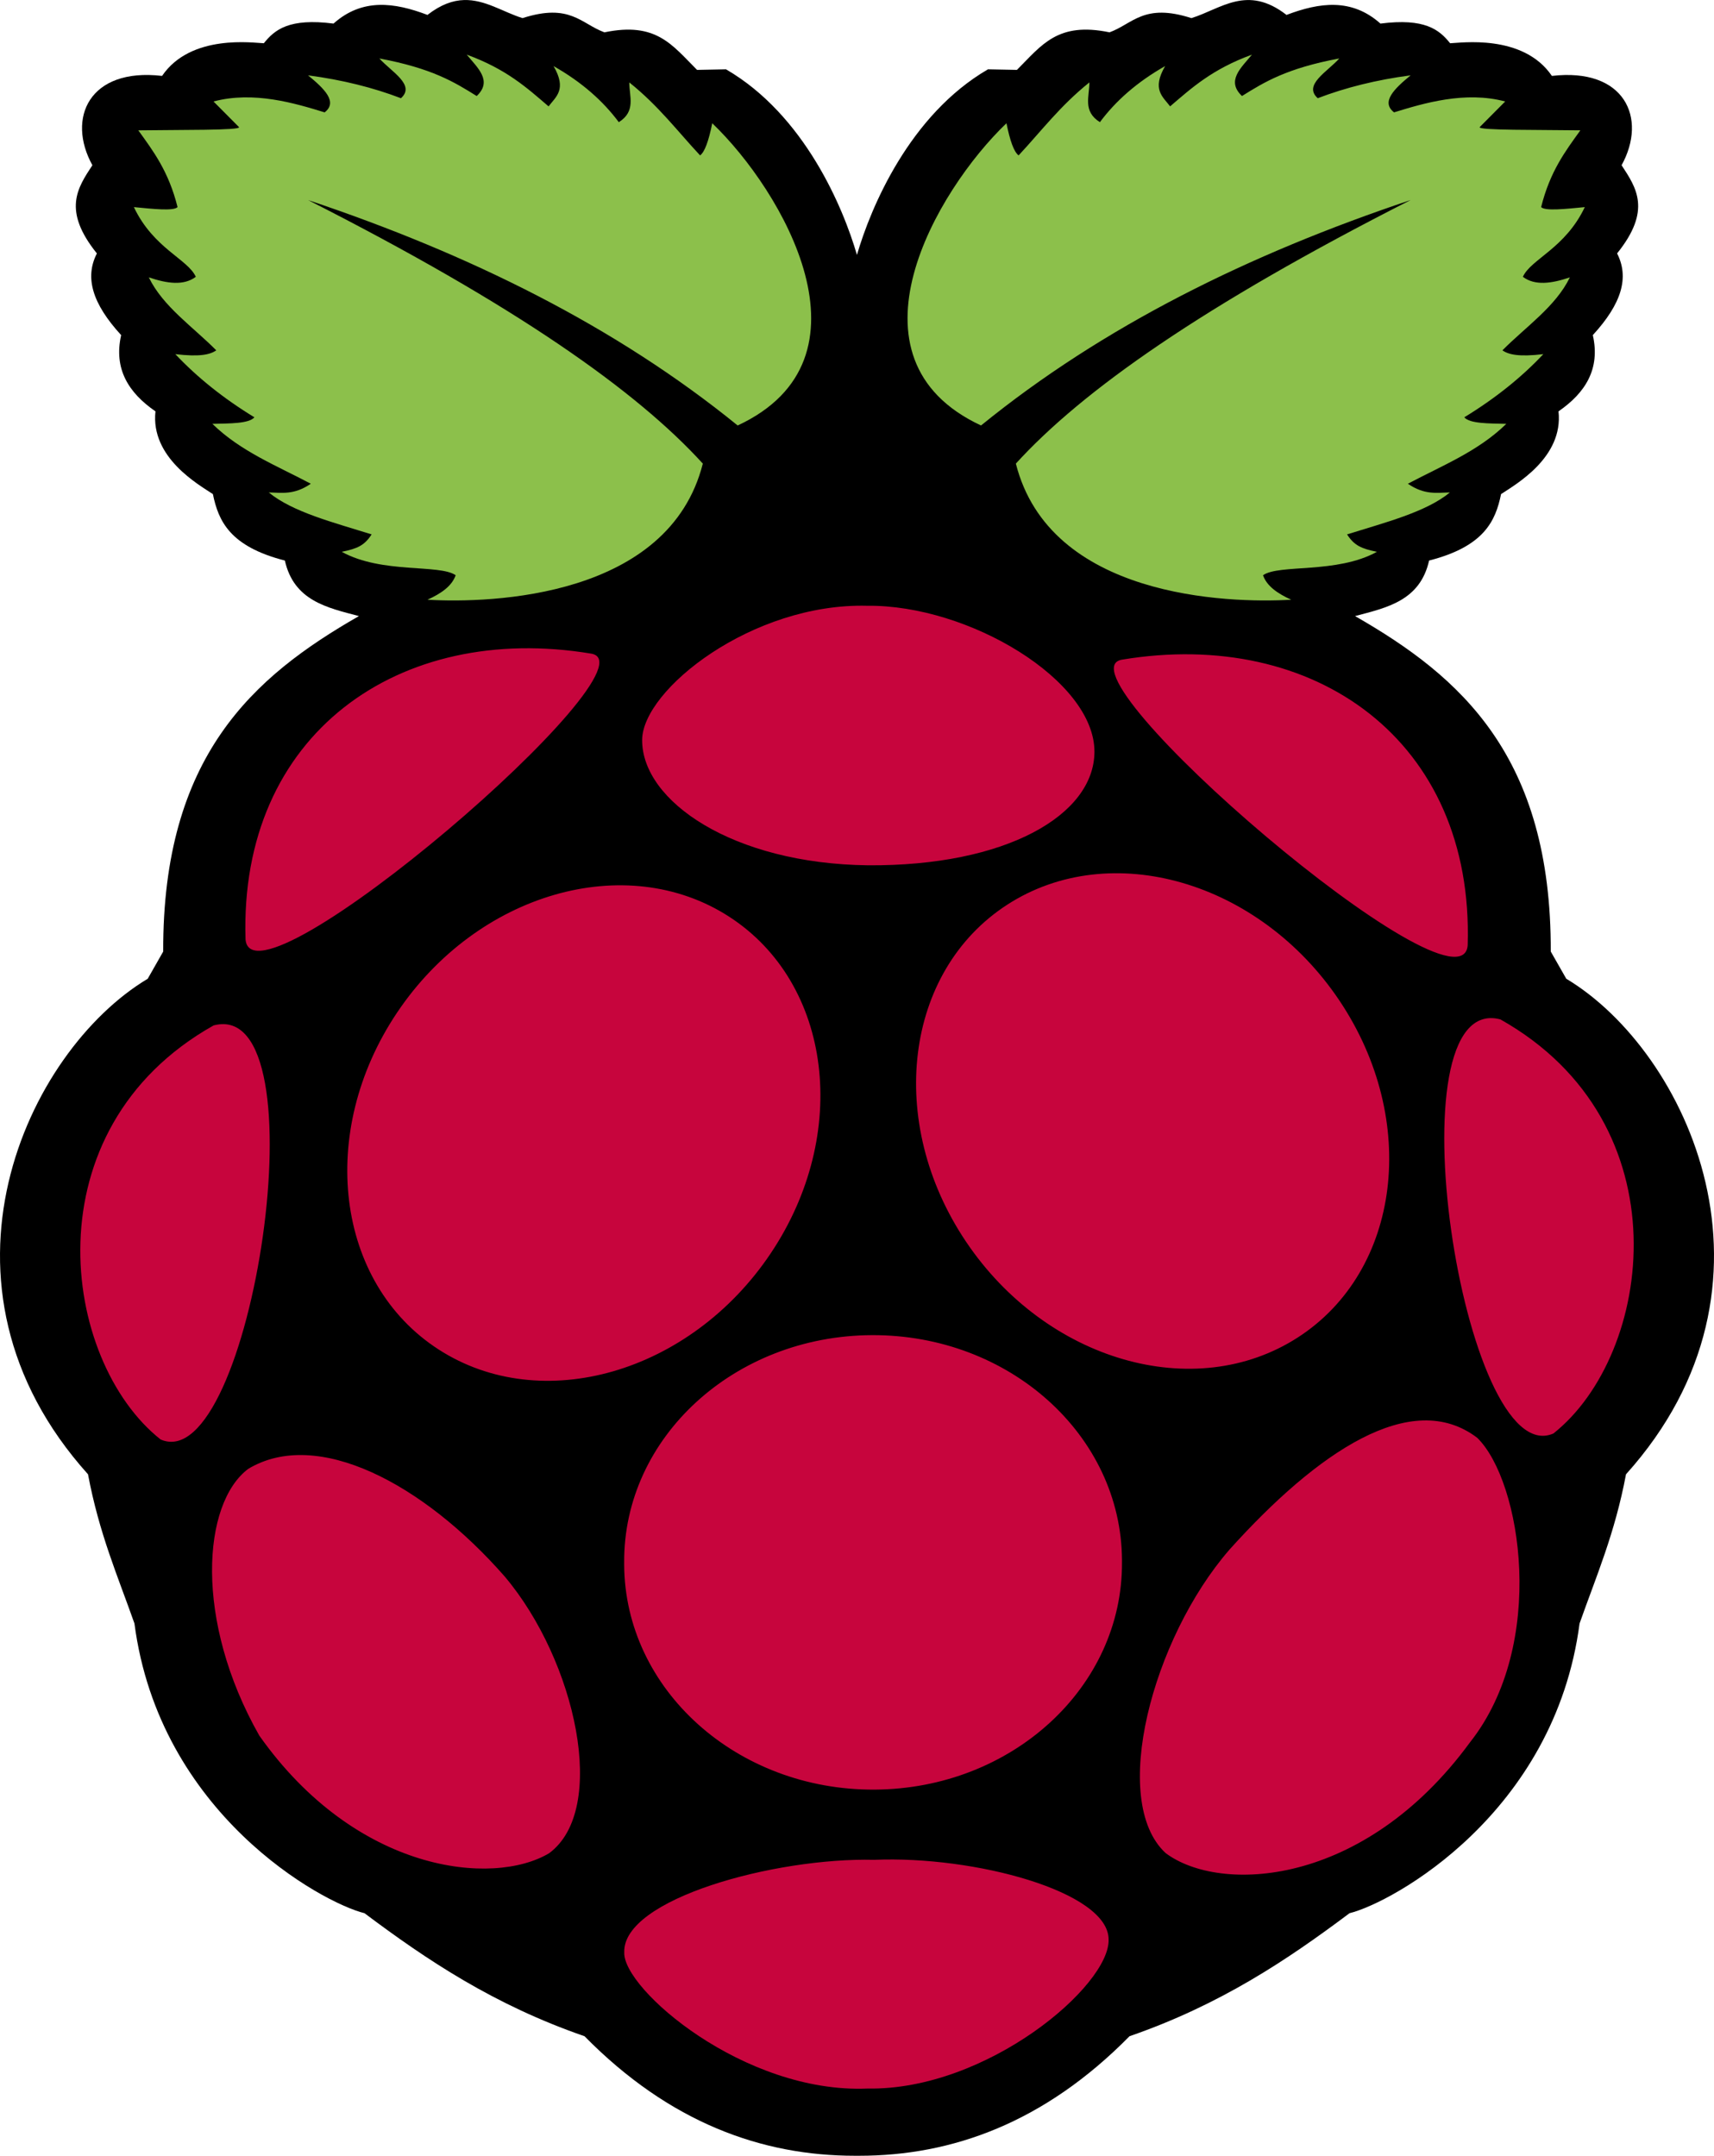 <svg xmlns="http://www.w3.org/2000/svg" width="615.447" height="774.146" viewBox="0 0 615.447 774.146"><defs><clipPath id="a"><path d="M0 619.317h492.358V0H0v619.317z"/></clipPath></defs><g clip-path="url(#a)" transform="matrix(1.25 0 0 -1.25 0 774.15)"><path d="M133.28 619.306c-3.18-.096-6.604-1.252-10.487-4.272-9.516 3.614-18.74 4.87-26.988-2.487-12.737 1.628-16.877-1.73-20.014-5.65-2.795.056-20.924 2.83-29.236-9.385-20.892 2.435-27.496-12.104-20.015-25.66-4.267-6.507-8.686-12.936 1.29-25.338-3.53-6.908-1.34-14.4 6.974-23.47-2.195-9.713 2.12-16.564 9.855-21.903-1.448-13.288 12.37-21.015 16.498-23.77 1.584-7.74 4.887-15.048 20.672-19.088 2.603-11.54 12.09-13.532 21.276-15.954-30.363-17.384-56.4-40.257-56.223-96.377l-4.45-7.814C7.622 317.282-23.7 250.256 25.28 195.778c3.2-17.054 8.565-29.303 13.342-42.86 7.147-54.627 53.78-80.206 66.08-83.232 18.025-13.522 37.22-26.353 63.197-35.34C192.385 9.47 218.913-.012 245.59.002c.39 0 .788-.005 1.18 0 26.674-.015 53.204 9.464 77.69 34.342 25.977 8.988 45.173 21.82 63.198 35.34 12.3 3.027 58.933 28.606 66.08 83.234 4.775 13.555 10.142 25.804 13.34 42.858 48.982 54.483 17.66 121.513-17.156 142.367l-4.454 7.813c.176 56.115-25.86 78.988-56.223 96.376 9.187 2.422 18.673 4.414 21.275 15.953 15.786 4.042 19.09 11.35 20.672 19.09 4.128 2.754 17.947 10.48 16.5 23.77 7.735 5.34 12.05 12.192 9.856 21.902 8.315 9.07 10.502 16.563 6.973 23.472 9.98 12.397 5.552 18.824 1.29 25.33 7.477 13.557.88 28.096-20.02 25.66-8.31 12.215-26.433 9.442-29.235 9.385-3.137 3.92-7.274 7.28-20.012 5.65-8.248 7.358-17.473 6.102-26.987 2.488-11.3 8.78-18.774 1.743-27.313-.917-13.677 4.4-16.806-1.63-23.525-4.084-14.917 3.104-19.45-3.655-26.602-10.79l-8.318.162c-22.5-13.06-33.675-39.653-37.637-53.323-3.964 13.674-15.116 40.266-37.61 53.323l-8.317-.163c-7.16 7.136-11.695 13.895-26.61 10.79-6.72 2.456-9.84 8.486-23.526 4.085-5.604 1.746-10.76 5.376-16.828 5.192l.01-.005z"/><path d="M88.485 561.85c59.692-30.31 94.394-54.832 113.404-75.715-9.736-38.435-60.525-40.19-79.095-39.11 3.8 1.742 6.974 3.83 8.1 7.04-4.66 3.26-21.184.343-32.72 6.726 4.43.906 6.505 1.786 8.576 5.007-10.896 3.423-22.636 6.375-29.54 12.046 3.727-.047 7.204-.82 12.072 2.503-9.763 5.182-20.18 9.287-28.27 17.208 5.045.12 10.486.05 12.068 1.877-8.933 5.452-16.472 11.517-22.713 18.148 7.065-.84 10.047-.117 11.755 1.096-6.753 6.81-15.302 12.566-19.377 20.962 5.244-1.78 10.042-2.462 13.502.156-2.296 5.1-12.13 8.108-17.79 20.025 5.52-.527 11.376-1.186 12.548 0-2.564 10.283-6.96 16.064-11.273 22.054 11.816.173 29.717-.044 28.907.94l-7.306 7.353c11.54 3.06 23.35-.492 31.923-3.13 3.85 2.992-.068 6.776-4.765 10.64 9.81-1.292 18.672-3.513 26.682-6.573 4.282 3.808-2.778 7.615-6.194 11.42 15.154-2.83 21.575-6.81 27.954-10.793 4.63 4.37.266 8.084-2.86 11.89 11.427-4.17 17.313-9.55 23.508-14.863 2.1 2.793 5.337 4.84 1.43 11.577 8.11-4.605 14.22-10.032 18.742-16.112 5.018 3.148 2.99 7.453 3.017 11.42 8.43-6.755 13.782-13.944 20.332-20.963 1.318.945 2.474 4.155 3.493 9.23 20.112-19.22 48.532-67.63 7.306-86.824-35.086 28.504-76.99 49.222-123.427 64.763l.012.008zM405.208 561.85c-59.686-30.315-94.386-54.828-113.397-75.715 9.736-38.435 60.526-40.19 79.097-39.11-3.803 1.742-6.975 3.83-8.1 7.04 4.66 3.26 21.184.343 32.72 6.726-4.432.906-6.505 1.786-8.578 5.007 10.897 3.423 22.637 6.375 29.542 12.046-3.726-.047-7.207-.82-12.072 2.503 9.76 5.182 20.178 9.287 28.27 17.208-5.046.12-10.486.05-12.07 1.877 8.936 5.452 16.474 11.517 22.713 18.148-7.062-.84-10.045-.117-11.754 1.096 6.754 6.81 15.3 12.566 19.377 20.962-5.244-1.78-10.042-2.462-13.5.156 2.294 5.1 12.126 8.108 17.787 20.025-5.52-.527-11.375-1.186-12.547 0 2.567 10.287 6.965 16.068 11.276 22.06-11.815.17-29.716-.047-28.907.937l7.308 7.352c-11.543 3.06-23.35-.49-31.926-3.128-3.848 2.992.07 6.776 4.765 10.637-9.808-1.29-18.672-3.51-26.683-6.57-4.28 3.806 2.78 7.613 6.195 11.42-15.153-2.83-21.573-6.81-27.954-10.794-4.63 4.37-.263 8.086 2.86 11.89-11.425-4.168-17.31-9.55-23.506-14.86-2.1 2.79-5.336 4.837-1.43 11.576-8.112-4.607-14.22-10.034-18.74-16.114-5.02 3.148-2.99 7.453-3.02 11.42-8.43-6.755-13.78-13.943-20.33-20.962-1.318.945-2.473 4.155-3.493 9.23-20.112-19.22-48.533-67.63-7.305-86.825 35.068 28.51 76.97 49.226 123.41 64.767h-.007z" fill="#8cc04b"/><path d="M322.296 170.472c.208-35.865-31.636-65.093-71.123-65.283-39.487-.19-71.668 28.732-71.876 64.597v.685c-.207 35.865 31.635 65.094 71.124 65.283 39.488.19 71.67-28.732 71.876-64.598v-.685M209.425 355.987c29.627-19.118 34.968-62.455 11.93-96.793-23.038-34.34-65.732-46.68-95.357-27.56-29.626 19.117-34.967 62.455-11.928 96.794 23.038 34.34 65.73 46.678 95.355 27.56M289.39 359.45c-29.627-19.12-34.968-62.457-11.93-96.794 23.04-34.34 65.73-46.68 95.357-27.56 29.627 19.117 34.968 62.455 11.93 96.794-23.038 34.34-65.73 46.678-95.357 27.56M61.358 324.73c31.985 8.446 10.798-130.34-15.226-118.952-28.63 22.68-37.85 89.1 15.226 118.953M431 326.462c-31.99 8.442-10.798-130.35 15.23-118.96 28.625 22.68 37.846 89.107-15.23 118.96M322.322 429.812c55.2 9.18 101.13-23.122 99.278-82.08-1.817-22.603-119.616 78.715-99.278 82.08M169.807 431.543c-55.204 9.18-101.13-23.13-99.277-82.082 1.814-22.6 119.614 78.717 99.277 82.083M249.1 445.29c-32.945.846-64.564-24.083-64.64-38.542-.093-17.57 26.047-35.558 64.864-36.014 39.64-.28 64.934 14.4 65.062 32.53.145 20.543-36.052 42.345-65.286 42.03v-.003zM251.11 85.017c28.724 1.236 67.268-9.113 67.344-22.84.476-13.33-34.956-43.448-69.25-42.866-35.514-1.507-70.337 28.657-69.88 39.113-.533 15.33 43.243 27.297 71.787 26.594M145.017 166.373c20.45-24.268 29.772-66.904 12.706-79.47-16.147-9.597-55.356-5.646-83.227 33.79-18.793 33.09-16.372 66.763-3.175 76.654 19.736 11.84 50.227-4.152 73.697-30.974M353.113 174.065c-22.126-25.528-34.448-72.088-18.306-87.083 15.432-11.65 56.864-10.02 87.47 31.805 22.22 28.09 14.774 75.006 2.08 87.463-18.855 14.367-45.924-4.02-71.244-32.177v-.008z" fill="#c7053d"/></g></svg>